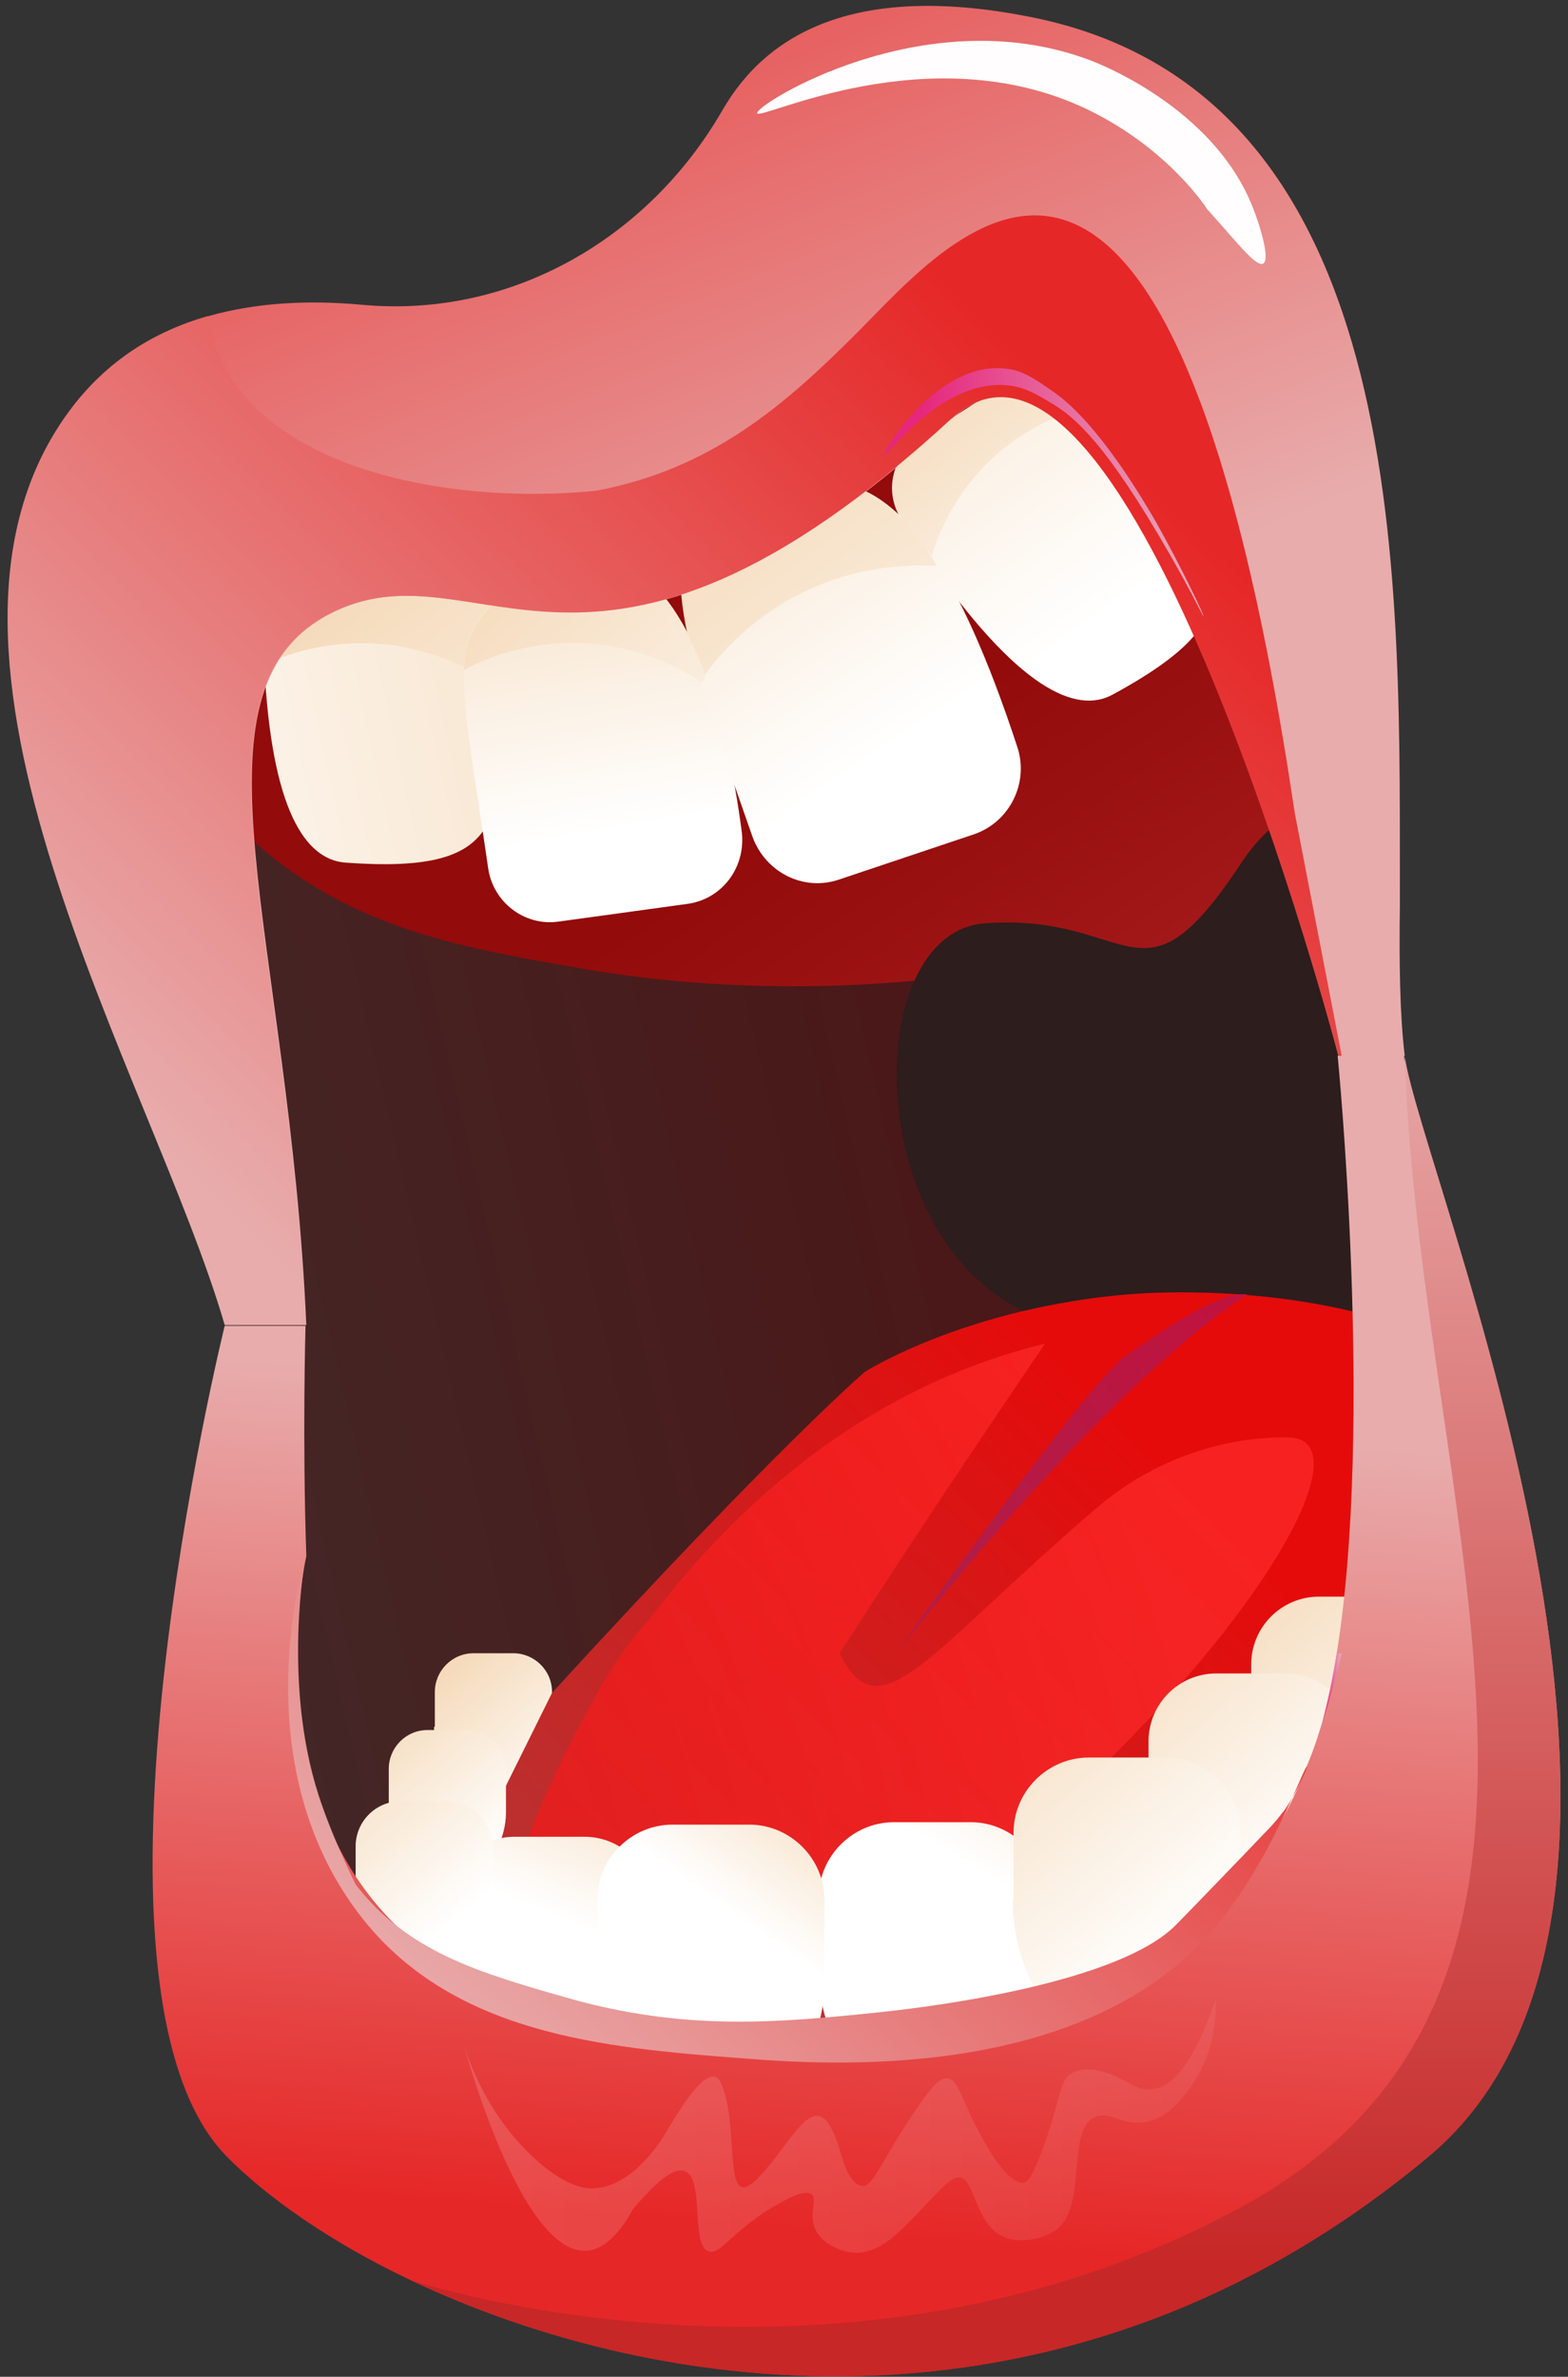 <?xml version="1.0" encoding="UTF-8"?>
<svg width="194px" height="294px" viewBox="0 0 194 294" version="1.1" xmlns="http://www.w3.org/2000/svg" xmlns:xlink="http://www.w3.org/1999/xlink">
    <rect x="0" y="0" width="194" height="294" fill="#333333" stroke="none"/>
    <title>Mouth</title>
    <defs>
        <linearGradient x1="40.43%" y1="35.131%" x2="57.61%" y2="75.256%" id="linearGradient-1">
            <stop stop-color="#930B0B" offset="0%"></stop>
            <stop stop-color="#BD2E2E" offset="100%"></stop>
        </linearGradient>
        <linearGradient x1="76.961%" y1="35.89%" x2="6.96%" y2="57.416%" id="linearGradient-2">
            <stop stop-color="#4A1818" offset="0%"></stop>
            <stop stop-color="#442626" offset="100%"></stop>
        </linearGradient>
        <linearGradient x1="26.372%" y1="-1.225%" x2="81.47%" y2="100.778%" id="linearGradient-3">
            <stop stop-color="#F5DABA" offset="0.26%"></stop>
            <stop stop-color="#FFFFFF" offset="98.96%"></stop>
        </linearGradient>
        <linearGradient x1="48.419%" y1="116.459%" x2="37.32%" y2="512.187%" id="linearGradient-4">
            <stop stop-color="#2D1D1D" offset="0%"></stop>
            <stop stop-color="#531B1B" offset="66.592%"></stop>
            <stop stop-color="#7B2424" offset="100%"></stop>
        </linearGradient>
        <linearGradient x1="83.834%" y1="30.826%" x2="19.876%" y2="81.426%" id="linearGradient-5">
            <stop stop-color="#E50B0B" offset="1.617%"></stop>
            <stop stop-color="#BD2E2E" offset="100%"></stop>
        </linearGradient>
        <radialGradient cx="-86.299%" cy="110.738%" fx="-86.299%" fy="110.738%" r="236.086%" gradientTransform="translate(-0.863,1.107),scale(0.724,1),translate(0.863,-1.107)" id="radialGradient-6">
            <stop stop-color="#FF4040" offset="0%"></stop>
            <stop stop-color="#FF0000" stop-opacity="0.444" offset="11.528%"></stop>
            <stop stop-color="#FF2C2C" stop-opacity="0.688" offset="100%"></stop>
        </radialGradient>
        <linearGradient x1="16.246%" y1="-19.796%" x2="71.583%" y2="82.407%" id="linearGradient-7">
            <stop stop-color="#F5DABA" offset="0.26%"></stop>
            <stop stop-color="#FFFFFF" offset="98.96%"></stop>
        </linearGradient>
        <linearGradient x1="8.818%" y1="-33.599%" x2="64.154%" y2="68.603%" id="linearGradient-8">
            <stop stop-color="#F5DABA" offset="0.26%"></stop>
            <stop stop-color="#FFFFFF" offset="98.96%"></stop>
        </linearGradient>
        <linearGradient x1="85.709%" y1="-51.397%" x2="61.885%" y2="10.961%" id="linearGradient-9">
            <stop stop-color="#F5DABA" offset="0.26%"></stop>
            <stop stop-color="#FFFFFF" offset="98.96%"></stop>
        </linearGradient>
        <linearGradient x1="5.956%" y1="-38.406%" x2="61.23%" y2="63.609%" id="linearGradient-10">
            <stop stop-color="#F5DABA" offset="0.26%"></stop>
            <stop stop-color="#FFFFFF" offset="98.96%"></stop>
        </linearGradient>
        <linearGradient x1="14.558%" y1="-22.88%" x2="69.656%" y2="79.123%" id="linearGradient-11">
            <stop stop-color="#F5DABA" offset="0.26%"></stop>
            <stop stop-color="#FFFFFF" offset="98.96%"></stop>
        </linearGradient>
        <linearGradient x1="69.726%" y1="-33.865%" x2="53.991%" y2="25.75%" id="linearGradient-12">
            <stop stop-color="#F5DABA" offset="0.26%"></stop>
            <stop stop-color="#FFFFFF" offset="98.96%"></stop>
        </linearGradient>
        <linearGradient x1="6.513%" y1="-38.988%" x2="61.539%" y2="63.159%" id="linearGradient-13">
            <stop stop-color="#F5DABA" offset="0.26%"></stop>
            <stop stop-color="#FFFFFF" offset="98.96%"></stop>
        </linearGradient>
        <linearGradient x1="80.441%" y1="-24.355%" x2="58.137%" y2="24.736%" id="linearGradient-14">
            <stop stop-color="#F5DABA" offset="0.26%"></stop>
            <stop stop-color="#FFFFFF" offset="98.96%"></stop>
        </linearGradient>
        <linearGradient x1="218.526%" y1="0.13%" x2="-121.4%" y2="98.242%" id="linearGradient-15">
            <stop stop-color="#F5DABA" offset="0.26%"></stop>
            <stop stop-color="#FFFFFF" offset="98.96%"></stop>
        </linearGradient>
        <linearGradient x1="27.633%" y1="36.323%" x2="269.602%" y2="217.518%" id="linearGradient-16">
            <stop stop-color="#F5DABA" offset="0.26%"></stop>
            <stop stop-color="#FFFFFF" offset="98.96%"></stop>
        </linearGradient>
        <linearGradient x1="47.538%" y1="83.622%" x2="52.927%" y2="24.659%" id="linearGradient-17">
            <stop stop-color="#E62727" offset="0%"></stop>
            <stop stop-color="#E8ACAC" offset="97.995%"></stop>
        </linearGradient>
        <linearGradient x1="40.124%" y1="-16.647%" x2="52.005%" y2="77.2%" id="linearGradient-18">
            <stop stop-color="#F5DABA" offset="0.26%"></stop>
            <stop stop-color="#FFFFFF" offset="98.96%"></stop>
        </linearGradient>
        <linearGradient x1="-7.541%" y1="-38.711%" x2="57.431%" y2="69.619%" id="linearGradient-19">
            <stop stop-color="#F5DABA" offset="0.26%"></stop>
            <stop stop-color="#FFFFFF" offset="98.96%"></stop>
        </linearGradient>
        <linearGradient x1="-28.967%" y1="-51.496%" x2="65.42%" y2="66.796%" id="linearGradient-20">
            <stop stop-color="#F5DABA" offset="0.26%"></stop>
            <stop stop-color="#FFFFFF" offset="98.96%"></stop>
        </linearGradient>
        <linearGradient x1="19.118%" y1="-17.737%" x2="54.167%" y2="57.417%" id="linearGradient-21">
            <stop stop-color="#E62727" offset="0%"></stop>
            <stop stop-color="#E8ACAC" offset="100%"></stop>
        </linearGradient>
        <linearGradient x1="-4.315%" y1="4.233%" x2="179.242%" y2="186.847%" id="linearGradient-22">
            <stop stop-color="#F5DABA" offset="0.26%"></stop>
            <stop stop-color="#FFFFFF" offset="98.96%"></stop>
        </linearGradient>
        <linearGradient x1="0.985%" y1="26.355%" x2="200.825%" y2="158.92%" id="linearGradient-23">
            <stop stop-color="#F5DABA" offset="0.26%"></stop>
            <stop stop-color="#FFFFFF" offset="98.96%"></stop>
        </linearGradient>
        <linearGradient x1="13.471%" y1="6.189%" x2="130.682%" y2="138.813%" id="linearGradient-24">
            <stop stop-color="#F5DABA" offset="0.26%"></stop>
            <stop stop-color="#FFFFFF" offset="98.96%"></stop>
        </linearGradient>
        <linearGradient x1="49.946%" y1="85.802%" x2="50.399%" y2="-4.663%" id="linearGradient-25">
            <stop stop-color="#C72727" offset="0%"></stop>
            <stop stop-color="#E8ACAC" offset="100%"></stop>
        </linearGradient>
        <linearGradient x1="75.125%" y1="26.17%" x2="15.218%" y2="82.637%" id="linearGradient-26">
            <stop stop-color="#E62727" offset="0%"></stop>
            <stop stop-color="#E8ACAC" offset="100%"></stop>
        </linearGradient>
        <linearGradient x1="205.381%" y1="-93.263%" x2="-141.491%" y2="213.216%" id="linearGradient-27">
            <stop stop-color="#CA0B36" offset="12.24%"></stop>
            <stop stop-color="#9A2E5B" offset="98.96%"></stop>
        </linearGradient>
        <linearGradient x1="-81.853%" y1="-64.569%" x2="177.217%" y2="-64.569%" id="linearGradient-28">
            <stop stop-color="#FFFFFF" offset="0%"></stop>
            <stop stop-color="#FFFFFF" offset="12.24%"></stop>
            <stop stop-color="#FFFFFF" stop-opacity="0" offset="99.227%"></stop>
        </linearGradient>
        <linearGradient x1="-0.278%" y1="50.037%" x2="99.923%" y2="50.037%" id="linearGradient-29">
            <stop stop-color="#E6277D" offset="12.24%"></stop>
            <stop stop-color="#E8ACBD" offset="98.96%"></stop>
        </linearGradient>
        <linearGradient x1="112.349%" y1="12.555%" x2="4.622%" y2="68.4%" id="linearGradient-30">
            <stop stop-color="#E62727" offset="0%"></stop>
            <stop stop-color="#E8ACAC" offset="100%"></stop>
        </linearGradient>
        <linearGradient x1="0.375%" y1="49.653%" x2="98.717%" y2="49.653%" id="linearGradient-31">
            <stop stop-color="#E6277D" offset="12.24%"></stop>
            <stop stop-color="#E8ACBD" offset="98.96%"></stop>
        </linearGradient>
    </defs>
    <g id="English" stroke="none" stroke-width="1" fill="none" fill-rule="evenodd">
        <g id="01-bananza-v3" transform="translate(-648, -347)" fill-rule="nonzero">
            <g id="Illustartion" transform="translate(467, -34)">
                <g id="Mouth" transform="translate(181, 381)">
                    <path d="M167.9,142.9 C167.7,139.2 166.2,136.5 165.8,132.8 C163.4,106.9 164.8,65.7 145.9,39.5 C122.9,7.5 102.6,42.2 71.6,50.3 C40.6,58.5 16.5,57.4 16.9,76.8 C17.1,88.1 28.6,121.8 31.7,159.9 C33.9,187.1 28.8,217.6 26,239.5 C19.2,292.1 160.8,278.3 180.2,244.9 C192,224.7 180,232.8 182.5,227.9 C183.8,225.3 184.4,222.4 184.3,219.5 L167.9,142.9 Z" id="Path" fill="url(#linearGradient-1)"></path>
                    <path d="M121.9,120.3 C100.1,123.4 82.3,121.7 70.8,119.6 C56.3,117.1 43.2,114.6 31.4,104.1 C24.7,98.1 20.8,91.7 18.5,87.1 C20.6,92.7 23.1,101.1 23.6,111.6 C23.9,117.5 23.3,120.1 23.1,124.9 C22.2,145 29.4,151.7 30.6,170.6 C31.5,184.6 27.9,186.4 27.9,197.4 C27.9,210.5 33,229.4 57.4,252.8 C110.3,239.1 143.9,200.4 142.1,163.9 C141.7,157.1 139.6,139.5 121.9,120.3 Z" id="Path" fill="url(#linearGradient-2)"></path>
                    <path d="M53.7,213.6 C53.7,216.2 54.5,218.8 56.1,220.8 C61.2,227.5 68.3,221.2 68.3,214.7 L68.3,209.3 C68.3,206.6 66.1,204.5 63.5,204.5 L58.6,204.5 C55.9,204.5 53.8,206.7 53.8,209.3 L53.8,213.6 L53.7,213.6 Z" id="Path" fill="url(#linearGradient-3)"></path>
                    <path d="M142.1,164 C107,169.7 103.5,115.5 121.9,114.2 C140.3,112.9 141,125.7 153.4,107 C165.8,88.4 167.5,120.7 167.5,120.7 C167.5,120.7 185.8,161.9 166,166.3 C146.2,170.6 142.1,164 142.1,164 Z" id="Path" fill="url(#linearGradient-4)"></path>
                    <path d="M173.8,164 C173.8,164 171.8,197.5 153.4,226.8 C135.1,256.1 55.3,235.6 55.3,235.6 L68.3,209.4 C96.3,178.8 107,169.7 107,169.7 C108.1,169 115.3,164.8 126.9,162.1 C131.7,161 137.2,160.1 143.3,159.9 C147.2,159.8 150.9,159.9 154.4,160.2 C154.4,160.2 154.4,160.2 154.4,160.2 C161.9,160.8 168.5,162.3 173.8,164 Z" id="Path" fill="url(#linearGradient-5)"></path>
                    <path d="M129.3,225.1 C119.7,233.7 110.5,234.8 108.4,235.3 C96.4,238.4 86.2,236.9 80.7,235.6 C82.7,233.4 83.5,232.2 83.3,231.9 C83.1,231.6 81.3,232.7 78.1,235.2 C77.7,233.6 76.8,231.4 74.9,230.6 C71.2,228.9 66.8,233.9 65.3,232.8 C63.7,231.5 64.6,226.9 72.3,212.3 C77,203.4 80,200.8 80.4,200.2 C92.4,184.5 108.4,171.3 129.3,166.2 C129.3,166.2 114.5,187.9 103.9,204.5 L103.9,204.5 C108.8,214.7 114.8,204.4 135.6,186.6 C142.1,181 150.4,177.8 159,177.8 L159.3,177.8 C169,177.8 156.3,201 129.3,225.1 Z" id="Path" fill="url(#radialGradient-6)"></path>
                    <path d="M154.8,213.2 C154.8,217.7 156.2,222.2 158.9,225.8 C167.8,237.4 180.2,226.5 180.2,215.3 L180.2,205.9 C180.2,201.2 176.4,197.5 171.8,197.5 L163.2,197.5 C158.5,197.5 154.8,201.3 154.8,205.9 L154.8,213.2 L154.8,213.2 Z" id="Path" fill="url(#linearGradient-7)"></path>
                    <path d="M142.1,222.7 C142.1,227.2 143.5,231.7 146.2,235.3 C155.1,246.9 167.5,236 167.5,224.8 L167.5,215.4 C167.5,210.7 163.7,207 159.1,207 L150.5,207 C145.8,207 142.1,210.8 142.1,215.4 L142.1,222.7 L142.1,222.7 Z" id="Path" fill="url(#linearGradient-8)"></path>
                    <path d="M101.2,242.9 C101.2,247.9 102.7,252.9 105.8,256.8 C115.7,269.7 129.4,257.5 129.4,245.1 L129.4,234.7 C129.4,229.6 125.2,225.4 120.1,225.4 L110.6,225.4 C105.5,225.4 101.3,229.6 101.3,234.7 L101.3,242.9 L101.2,242.9 Z" id="Path" fill="url(#linearGradient-9)"></path>
                    <path d="M125.3,234.9 C125.3,239.9 126.8,244.9 129.9,248.8 C139.8,261.7 153.5,249.5 153.5,237.1 L153.5,226.7 C153.5,221.6 149.3,217.4 144.2,217.4 L134.7,217.4 C129.6,217.4 125.4,221.6 125.4,226.7 L125.4,234.9 L125.3,234.9 Z" id="Path" fill="url(#linearGradient-10)"></path>
                    <path d="M48,223.1 C48,225.7 48.8,228.3 50.4,230.3 C55.5,237 62.6,230.7 62.6,224.2 L62.6,218.8 C62.6,216.1 60.4,214 57.8,214 L52.9,214 C50.2,214 48.1,216.2 48.1,218.8 L48.1,223.1 L48,223.1 Z" id="Path" fill="url(#linearGradient-11)"></path>
                    <path d="M55.3,242.9 C55.3,247.4 56.7,251.9 59.4,255.5 C68.3,267.1 80.7,256.2 80.7,245 L80.7,235.6 C80.7,230.9 76.9,227.2 72.3,227.2 L63.7,227.2 C59,227.2 55.3,231 55.3,235.6 L55.3,242.9 L55.3,242.9 Z" id="Path" fill="url(#linearGradient-12)"></path>
                    <path d="M44,233.3 C44,236.3 44.9,239.3 46.7,241.7 C52.7,249.5 60.9,242.2 60.9,234.7 L60.9,228.4 C60.9,225.3 58.4,222.8 55.3,222.8 L49.6,222.8 C46.5,222.8 44,225.3 44,228.4 L44,233.3 L44,233.3 Z" id="Path" fill="url(#linearGradient-13)"></path>
                    <path d="M73.8,243.2 C73.8,248.2 75.3,253.2 78.4,257.1 C88.3,270 102,257.8 102,245.4 L102,235 C102,229.9 97.8,225.7 92.7,225.7 L83.2,225.7 C78.1,225.7 73.9,229.9 73.9,235 L73.9,243.2 L73.8,243.2 Z" id="Path" fill="url(#linearGradient-14)"></path>
                    <path d="M42.7,106.7 C37.8,106.3 33.6,100.3 32.7,82.3 C32.6,79.9 32.5,77.2 32.5,74.3 C32.5,70.4 35.7,67.2 39.6,67.2 L54.4,67.2 C56.2,67.2 57.8,67.8 59,68.9 C60.5,70.2 61.4,72.1 61.5,74.1 L61.5,74.2 C61.5,77.1 61.6,79.9 61.7,82.3 C62.4,101.2 63.3,108.2 42.7,106.7 Z" id="Path" fill="url(#linearGradient-15)"></path>
                    <path d="M61.7,82.3 L60.6,84.3 C48.2,76.5 37,80.2 32.7,82.2 C32.6,79.8 32.5,77.1 32.5,74.2 C32.5,70.3 35.7,67.1 39.6,67.1 L54.4,67.1 C56.2,67.1 57.8,67.7 59,68.8 L61.5,74 L61.5,74.1 C61.5,77.1 61.6,79.8 61.7,82.3 Z" id="Path" fill="url(#linearGradient-16)"></path>
                    <path d="M176.7,266.8 C132.2,303.9 81.6,296.7 50.7,282 C40.8,277.3 32.9,271.7 28,266.7 C7.6,245.8 27.8,164 27.8,164 L37.8,164 C37.8,164 37.4,177.9 37.9,192.5 C37.4,194.6 25.9,251.4 87.9,250.6 C139.1,250 154.3,237.3 161.7,218.5 C161.7,218.5 161.7,218.5 161.7,218.4 C162.4,216.8 163,215 163.6,213 C164.3,210.4 164.9,207.5 165.4,204.4 C170,175.9 165.5,130.6 165.5,130.6 L173.7,130.6 C175.6,144.6 214.3,235.5 176.7,266.8 Z" id="Path" fill="url(#linearGradient-17)"></path>
                    <path d="M85.1,111.8 L69.1,114 C64.9,114.6 61,111.6 60.4,107.4 C58.6,95 57.2,87.7 57.4,82.8 C57.7,77.3 60.1,74.6 66.5,70.8 C75.1,65.5 82.6,70.5 87.4,83.6 C89.3,88.8 90.8,95.4 91.8,103.1 C92.2,107.4 89.3,111.2 85.1,111.8 Z" id="Path" fill="url(#linearGradient-18)"></path>
                    <path d="M120.5,103.2 L103.8,108.8 C99.4,110.3 94.7,107.9 93.1,103.5 C90.6,96.3 88.3,90 86.7,84.4 C81.9,68.2 83,59.3 102.2,59.6 C106.1,59.7 110.5,61.5 115.4,68.7 C118.7,73.7 122.2,81.2 125.9,92.5 C127.3,96.9 124.9,101.7 120.5,103.2 Z" id="Path" fill="url(#linearGradient-19)"></path>
                    <path d="M137.7,85.9 C133.2,88.4 125.9,85.3 114.5,68.7 C113.5,67.3 112.6,65.8 111.5,64.2 C109.4,60.9 110.3,56.6 113.6,54.4 L126,46.4 C129.3,44.3 133.6,45.2 135.8,48.4 C136.1,48.9 136.4,49.3 136.7,49.8 C150.1,69.5 157.9,74.9 137.7,85.9 Z" id="Path" fill="url(#linearGradient-20)"></path>
                    <path d="M173.8,130.6 L165.6,130.6 C165.6,130.6 164.9,127.9 163.6,123.4 C161.1,114.8 156.5,99.9 150.7,85.6 C141.4,62.6 129,41.5 117.8,51.8 C72.9,93.1 59.2,66.3 40.7,76 C22.3,85.7 35.8,116.1 37.9,163.9 L27.9,163.9 C19,133.3 -13.6,80.9 8.7,50.8 C13.3,44.6 19.2,41 25.8,39.1 C31.8,37.4 38.3,37.1 44.8,37.7 C63.1,39.4 80.2,29.6 89.4,13.6 C94.9,4.1 106,-2.3 128,2.2 C175.4,12 173.1,73.5 173.2,111.9 C173.1,119.2 173.2,125.6 173.8,130.6 Z" id="Path" fill="url(#linearGradient-21)"></path>
                    <path d="M115,68.4 L115.9,70 C95.7,69 86.6,84.4 86.6,84.4 C81.8,68.2 82.9,59.3 102.1,59.6 C106.1,59.8 110.2,61.3 115,68.4 Z" id="Path" fill="url(#linearGradient-22)"></path>
                    <path d="M87.3,83.6 L86.9,84.4 C72.2,75 59.1,81.9 57.4,82.9 C57.7,77.4 60.1,74.7 66.5,70.9 C75.1,65.6 82.5,70.5 87.3,83.6 Z" id="Path" fill="url(#linearGradient-23)"></path>
                    <path d="M136.8,49.8 C120.1,53 115.9,66.7 115.3,68.7 C114.3,67.3 112.6,65.8 111.6,64.2 C109.5,60.9 110.4,56.6 113.7,54.4 L126.1,46.4 C129.4,44.3 133.7,45.2 135.9,48.4 C136.2,49 136.5,49.4 136.8,49.8 Z" id="Path" fill="url(#linearGradient-24)"></path>
                    <path d="M176.7,266.8 C132.2,303.9 81.6,296.7 50.7,282 L50.7,282 C51.6,282.3 104.5,299.6 153.4,273.1 C202.7,246.4 175.6,187.2 173.8,130.6 C175.6,144.6 214.3,235.5 176.7,266.8 Z" id="Path" fill="url(#linearGradient-25)"></path>
                    <path d="M166,130.6 L165.6,130.6 C165.6,130.6 139.6,31.8 117.7,51.8 C72.8,93.1 59.1,66.3 40.6,76 C22.2,85.7 35.7,116.1 37.8,163.9 L27.8,163.9 C18.9,133.3 -13.7,80.9 8.6,50.8 C13.2,44.6 19.1,41 25.7,39.1 C28.7,57.9 55.3,62.6 73.8,60.7 L73.8,60.7 C88.1,58 97.2,50 106,41.2 C117.8,29.4 144.6,-4.1 160.2,100.6 L166,130.6 Z" id="Path" fill="url(#linearGradient-26)"></path>
                    <path d="M154.3,160.1 C135.6,172.4 110.9,204.5 110.9,204.5 C110.9,204.5 134.3,171.2 139.3,167.7 C144.7,164 150.8,159.8 154.3,160.1 Z" id="Path" fill="url(#linearGradient-27)"></path>
                    <path d="M150.4,247.4 C150.5,249.6 150.2,254.4 147,258.6 C146,259.9 144.7,261.6 142.5,262.3 C139.1,263.4 137.4,260.9 135.4,261.9 C131.8,263.7 134.7,273.4 130.4,276 C128.7,277.1 126.8,277.1 126.8,277.1 C119.1,277.6 121.6,265.8 116.8,270.4 C112,275 108.5,280.9 102.9,277.8 C99,275.6 101.3,272.3 100.5,271.5 C99.8,270.8 97.9,271.7 96.7,272.4 C90.9,275.5 89.2,279 87.7,278.5 C85.4,277.8 87.2,269.6 84.8,268.6 C83.7,268.1 81.8,269.1 78.3,273.3 C67.9,292.1 57.4,253 57.4,253 C60,261 64.3,265.4 66.7,267.5 C70.1,270.4 72.1,270.6 72.9,270.7 C78.6,270.9 82.5,263.6 82.8,263.1 L82.8,263.1 C85.2,259.1 87.2,256.5 88.5,256.9 C88.7,257 89.1,257.1 89.6,258.7 C91.4,264.6 89.4,274.1 94,269.2 C98.6,264.3 101.3,256.6 104.1,266.6 C104.8,269.1 105.7,270.2 106.6,270.4 C108.1,270.7 109.4,266.4 114.2,259.7 C115.4,258.1 116.2,257 117.2,257.1 C118.5,257.2 118.9,259.4 120.6,262.7 C121.5,264.5 124.5,270.3 126.7,270 C127,269.9 127.7,269.7 129.4,264.7 C131.4,258.8 131.2,257.1 132.7,256.4 C134.3,255.6 136.5,255.9 139.5,257.6 C141.7,258.8 142.1,258.4 142.6,258.4 C144.7,258.2 147.3,256.2 150.4,247.4 Z" id="Path" fill="url(#linearGradient-28)" opacity="0.199"></path>
                    <path d="M156.279,32.607 C155.379,33.107 152.679,29.507 149.379,25.907 C149.379,25.907 144.679,18.407 134.479,13.507 C114.979,4.207 93.979,15.007 93.679,14.007 C93.379,13.007 114.179,-0.093 134.479,7.307 C135.679,7.707 150.079,13.207 154.979,25.607 C155.879,27.807 157.179,32.107 156.279,32.607 Z" id="Path" fill="#FFFDFD"></path>
                    <path d="M148.9,76.2 C148.8,76.2 147.4,73.2 144.8,68.7 C136.8,54.7 132.9,51.6 130.3,50 C128.3,48.8 127,48 125,47.7 C116.6,46.6 109.7,56.6 109.4,56.3 C109.1,56 116,44.6 124.4,45.6 C126.5,45.8 127.9,46.8 130.1,48.3 C131.7,49.4 136.1,52.6 143.1,64.7 C146.5,70.8 149,76.2 148.9,76.2 Z" id="Path" fill="url(#linearGradient-29)"></path>
                    <path d="M161.7,218.5 C161.4,218.3 157.2,230.5 150,238.8 C133.6,257.7 101.9,255.4 91.8,254.6 C74.5,253.3 55.6,251.6 44.3,236.6 C30.9,218.8 36.8,196 37.8,192.4 C37.8,192.4 37.8,192.4 37.8,192.4 C37.8,192.4 37.8,192.5 37.8,192.5 C37.8,192.6 34.9,208 39.4,222 C41.1,227.3 44,233.1 44,233.1 L44,233.1 C50.4,241.4 59.2,244 70.1,247.1 C84.7,251.3 96.4,250.2 108.9,248.9 C111.7,248.6 137.6,245.9 145.4,238.2 C146.4,237.2 155.2,228.1 156.5,226.7 C156.9,226.3 157.7,225.5 158.6,224.3 C159.7,223.1 161.9,218.6 161.7,218.5 Z" id="Path" fill="url(#linearGradient-30)"></path>
                    <path d="M166,204.5 C165.3,207.5 164.5,210.3 163.6,213.1 C164.3,210.5 164.9,207.6 165.4,204.5 L166,204.5 Z" id="Path" fill="url(#linearGradient-31)"></path>
                </g>
            </g>
        </g>
    </g>
</svg>